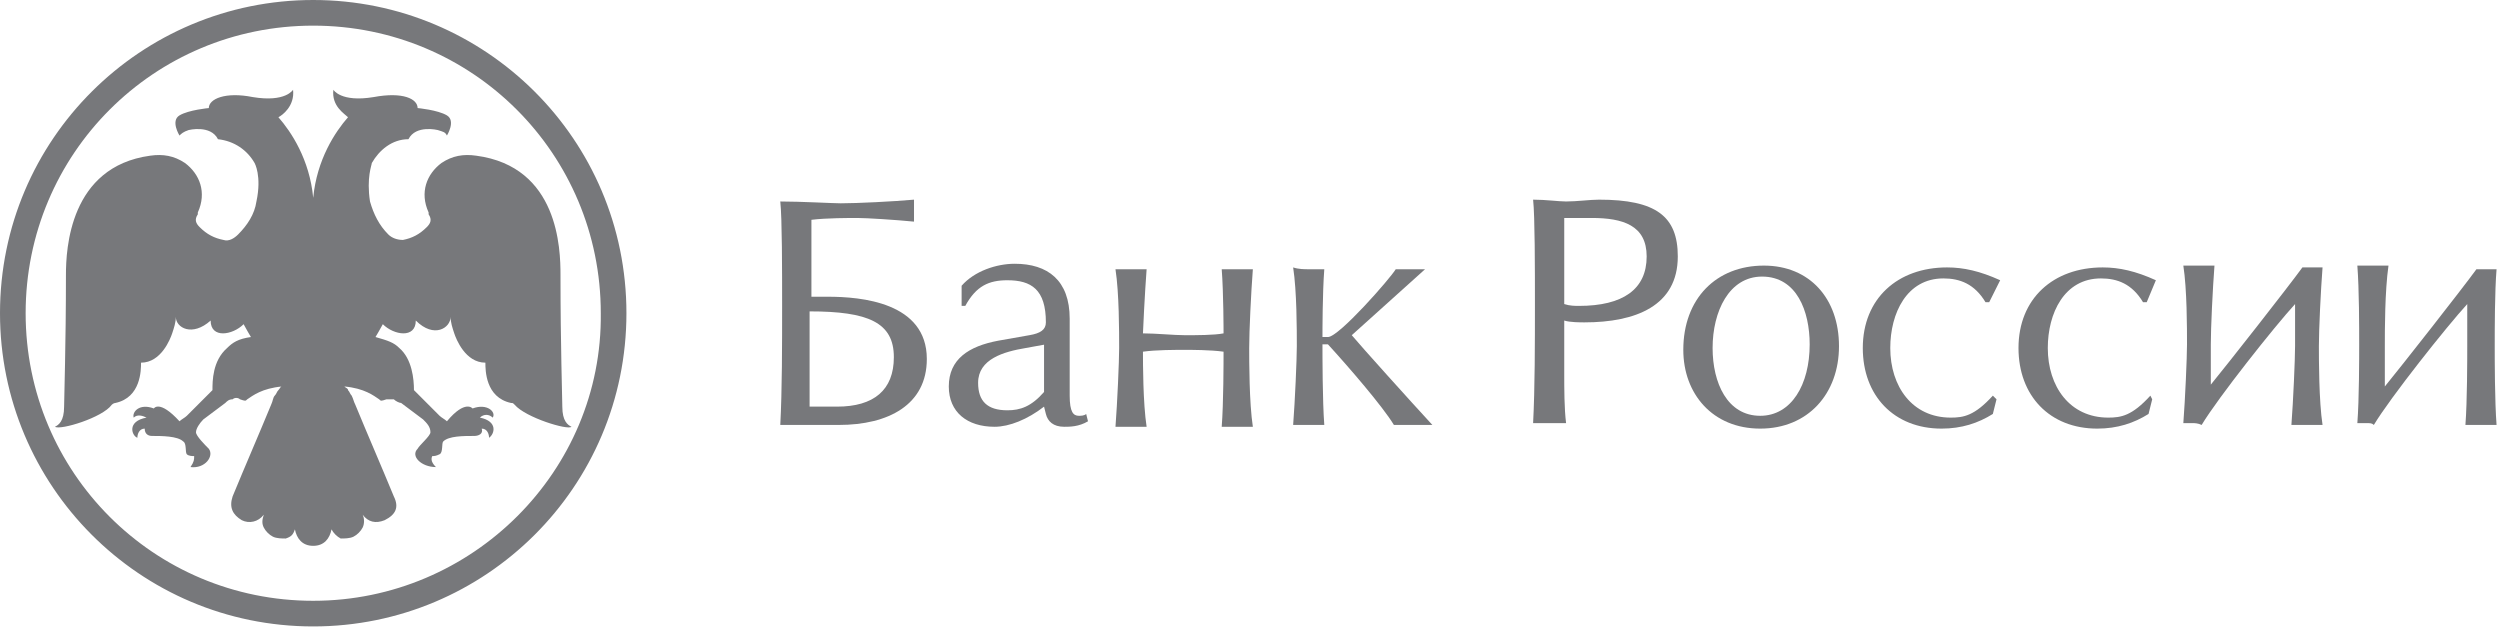 <?xml version="1.0" encoding="UTF-8"?> <svg xmlns="http://www.w3.org/2000/svg" width="218" height="55" viewBox="0 0 218 55" fill="none"><path d="M27.312 0C12.299 0 0 12.139 0 27.312C0 42.326 12.139 54.625 27.312 54.625C42.326 54.625 54.625 42.486 54.625 27.312C54.625 12.139 42.326 0 27.312 0ZM27.312 52.389C13.417 52.389 2.236 41.208 2.236 27.312C2.236 13.417 13.417 2.236 27.312 2.236C41.208 2.236 52.389 13.417 52.389 27.312C52.548 41.048 41.208 52.389 27.312 52.389Z" fill="#77787B"></path><path d="M27.312 47.597C28.27 47.597 28.75 46.958 28.909 46.159C29.069 46.479 29.389 46.798 29.708 46.958C30.027 46.958 30.507 46.958 30.826 46.798C31.145 46.638 31.465 46.319 31.625 45.999C31.784 45.68 31.784 45.201 31.625 44.882C32.104 45.52 32.743 45.68 33.541 45.361C34.5 44.882 34.819 44.243 34.34 43.284C33.222 40.569 32.104 38.014 30.986 35.298C30.826 34.979 30.826 34.819 30.666 34.5C30.507 34.34 30.507 34.18 30.347 34.02C30.347 33.861 30.187 33.861 30.027 33.701C31.784 33.861 32.583 34.5 33.062 34.819C33.222 34.979 33.222 34.979 33.701 34.819C33.861 34.819 34.18 34.819 34.34 34.819C34.5 34.979 34.819 35.139 34.979 35.139C35.618 35.618 36.257 36.097 36.895 36.576C37.215 36.895 37.534 37.215 37.534 37.694C37.534 38.014 36.576 38.812 36.416 39.132C35.777 39.77 36.736 40.729 38.014 40.729C37.694 40.409 37.534 40.09 37.694 39.77C37.854 39.77 38.014 39.77 38.333 39.611C38.652 39.451 38.493 38.652 38.652 38.493C39.132 38.014 40.409 38.014 41.368 38.014C41.687 38.014 42.166 37.854 42.007 37.375C42.486 37.375 42.645 37.854 42.645 38.173C43.125 37.854 43.444 36.736 41.847 36.416C42.166 36.097 42.645 36.097 42.965 36.416C43.284 35.937 42.486 35.139 41.208 35.618C41.208 35.618 40.569 34.819 38.972 36.736C38.812 36.576 38.493 36.416 38.333 36.257C37.694 35.618 36.097 34.02 36.097 34.02C36.097 33.062 35.937 31.305 34.819 30.347C34.34 29.868 33.861 29.708 32.743 29.389C32.743 29.389 33.222 28.59 33.382 28.27C34.34 29.229 36.257 29.548 36.257 27.951C37.854 29.548 39.291 28.59 39.291 27.632C39.291 28.111 39.451 28.59 39.611 29.069C39.77 29.548 40.569 31.625 42.326 31.625C42.326 32.264 42.326 34.659 44.562 35.139C44.722 35.139 44.722 35.139 44.882 35.298C45.84 36.416 49.513 37.534 49.833 37.215C49.513 37.055 49.034 36.736 49.034 35.458C49.034 34.659 48.875 30.187 48.875 23.958C48.875 21.722 48.715 14.534 41.527 13.576C40.409 13.416 39.451 13.576 38.493 14.215C37.215 15.173 36.576 16.771 37.375 18.527V18.687C37.694 19.166 37.534 19.486 37.215 19.805C36.576 20.444 35.937 20.764 35.139 20.923C34.659 20.923 34.18 20.764 33.861 20.444C33.062 19.645 32.583 18.687 32.264 17.569C31.944 15.493 32.423 14.375 32.423 14.215C33.062 13.097 34.18 12.139 35.618 12.139C36.257 10.861 38.173 11.34 38.173 11.34C38.652 11.5 38.812 11.5 38.972 11.819C38.972 11.819 39.77 10.541 38.972 10.062C38.173 9.583 36.416 9.423 36.416 9.423C36.416 8.625 35.139 7.986 32.583 8.465C29.708 8.944 29.069 7.826 29.069 7.826C28.909 9.264 30.027 9.903 30.347 10.222C29.229 11.5 27.632 13.896 27.312 17.25C26.993 13.896 25.395 11.5 24.277 10.222C24.597 10.062 25.715 9.264 25.555 7.826C25.555 7.826 24.916 8.944 22.041 8.465C19.646 7.986 18.208 8.625 18.208 9.423C18.208 9.423 16.451 9.583 15.652 10.062C14.854 10.541 15.652 11.819 15.652 11.819C15.812 11.659 15.972 11.5 16.451 11.34C16.451 11.34 18.368 10.861 19.007 12.139C20.444 12.298 21.562 13.097 22.201 14.215C22.201 14.215 22.84 15.333 22.361 17.569C22.201 18.687 21.562 19.645 20.764 20.444C20.444 20.764 19.965 21.083 19.486 20.923C18.687 20.764 18.048 20.444 17.41 19.805C17.09 19.486 16.93 19.166 17.25 18.687V18.527C18.048 16.771 17.41 15.173 16.132 14.215C15.173 13.576 14.215 13.416 13.097 13.576C6.069 14.534 5.75 21.722 5.75 23.958C5.75 30.187 5.59 34.659 5.59 35.458C5.59 36.736 5.111 37.055 4.792 37.215C5.271 37.534 8.944 36.416 9.743 35.298C9.743 35.298 9.903 35.139 10.062 35.139C12.298 34.659 12.298 32.264 12.298 31.625C14.055 31.625 14.854 29.548 15.014 29.069C15.173 28.59 15.333 28.111 15.333 27.632C15.333 28.59 16.771 29.389 18.368 27.951C18.368 29.548 20.285 29.229 21.243 28.27C21.402 28.59 21.882 29.389 21.882 29.389C20.764 29.548 20.285 29.868 19.805 30.347C18.527 31.465 18.527 33.222 18.527 34.02C18.527 34.02 16.93 35.618 16.291 36.257C16.132 36.416 15.812 36.576 15.652 36.736C13.896 34.819 13.416 35.618 13.416 35.618C12.139 35.139 11.5 35.937 11.659 36.416C11.979 36.097 12.458 36.257 12.778 36.416C11.021 36.736 11.5 38.014 11.979 38.173C11.979 37.854 12.139 37.375 12.618 37.375C12.618 37.854 12.937 38.014 13.257 38.014C14.055 38.014 15.493 38.014 15.972 38.493C16.291 38.652 16.132 39.451 16.291 39.611C16.451 39.77 16.771 39.77 16.93 39.77C16.93 40.09 16.93 40.25 16.611 40.729C17.889 40.889 18.687 39.77 18.208 39.132C17.889 38.812 17.09 38.014 17.09 37.694C17.09 37.375 17.41 36.895 17.729 36.576C18.368 36.097 19.007 35.618 19.646 35.139C19.805 34.979 19.965 34.819 20.285 34.819C20.444 34.659 20.764 34.659 20.923 34.819C21.402 34.979 21.402 34.979 21.562 34.819C22.041 34.5 22.84 33.861 24.597 33.701C24.437 33.701 24.437 33.861 24.277 34.02C24.118 34.18 24.118 34.34 23.958 34.5C23.798 34.659 23.798 34.979 23.639 35.298C22.52 38.014 21.402 40.569 20.285 43.284C19.965 44.243 20.285 44.882 21.083 45.361C21.722 45.68 22.52 45.52 23 44.882C22.84 45.361 22.84 45.68 23 45.999C23.159 46.319 23.479 46.638 23.798 46.798C24.118 46.958 24.597 46.958 24.916 46.958C25.395 46.798 25.555 46.638 25.715 46.159C25.875 46.958 26.354 47.597 27.312 47.597Z" fill="#77787B"></path><path d="M73.312 17.729C74.749 17.729 77.944 17.569 79.701 17.41C79.701 17.729 79.701 18.208 79.701 18.368C79.701 18.528 79.701 19.007 79.701 19.326C78.103 19.167 75.548 19.007 74.749 19.007C74.11 19.007 72.034 19.007 70.756 19.167V25.875H72.194C75.069 25.875 80.819 26.354 80.819 31.305C80.819 35.298 77.465 37.055 73.152 37.055C72.673 37.055 70.916 37.055 69.638 37.055C69.159 37.055 68.52 37.055 68.041 37.055C68.201 34.021 68.201 30.028 68.201 26.674C68.201 23.639 68.201 19.007 68.041 17.569C69.798 17.569 72.673 17.729 73.312 17.729ZM70.756 35.458C71.395 35.458 72.353 35.458 72.992 35.458C76.187 35.458 77.944 34.021 77.944 31.146C77.944 28.111 75.708 27.153 70.597 27.153V35.458H70.756Z" fill="#77787B"></path><path d="M83.853 24.917C84.971 23.639 86.888 23 88.485 23C91.36 23 93.277 24.438 93.277 27.792V34.5C93.277 35.937 93.596 36.257 94.076 36.257C94.235 36.257 94.555 36.257 94.714 36.097L94.874 36.736C94.076 37.215 93.277 37.215 92.798 37.215C91.839 37.215 91.36 36.736 91.201 36.097L91.041 35.458C89.603 36.576 88.006 37.215 86.728 37.215C84.333 37.215 82.735 35.937 82.735 33.701C82.735 31.305 84.492 30.187 87.048 29.708L89.763 29.229C90.721 29.069 91.201 28.75 91.201 28.111C91.201 25.236 89.923 24.438 87.846 24.438C86.249 24.438 85.131 24.917 84.173 26.674H83.853V24.917ZM91.201 30.028L89.444 30.347C87.527 30.667 85.291 31.305 85.291 33.382C85.291 34.979 86.09 35.778 87.846 35.778C88.965 35.778 89.923 35.458 91.041 34.181V30.028H91.201Z" fill="#77787B"></path><path d="M98.707 23.48C99.027 23.48 99.506 23.48 99.985 23.48C99.826 25.556 99.666 28.91 99.666 29.07C100.784 29.07 102.381 29.23 103.339 29.23C104.298 29.23 105.895 29.23 106.694 29.07C106.694 28.91 106.694 25.556 106.534 23.48C107.013 23.48 107.652 23.48 107.971 23.48C108.291 23.48 108.77 23.48 109.249 23.48C109.089 25.556 108.93 28.91 108.93 30.348C108.93 31.465 108.93 35.139 109.249 37.215C108.77 37.215 108.45 37.215 107.971 37.215C107.492 37.215 107.013 37.215 106.534 37.215C106.694 35.139 106.694 31.466 106.694 30.667C105.576 30.507 103.819 30.507 103.339 30.507C102.541 30.507 100.784 30.507 99.666 30.667C99.666 31.625 99.666 35.139 99.985 37.215C99.506 37.215 99.187 37.215 98.707 37.215C98.228 37.215 97.749 37.215 97.27 37.215C97.43 35.139 97.59 31.465 97.59 30.348C97.59 28.91 97.59 25.556 97.27 23.48C97.749 23.48 98.388 23.48 98.707 23.48Z" fill="#77787B"></path><path d="M114.201 23.479C114.52 23.479 114.999 23.479 115.478 23.479C115.319 25.555 115.319 28.91 115.319 29.389H115.798C116.756 29.389 121.228 24.278 121.708 23.479C122.027 23.479 122.666 23.479 122.985 23.479C123.305 23.479 123.944 23.479 124.263 23.479L117.874 29.229C118.673 30.187 122.985 34.979 124.902 37.055C124.103 37.055 123.624 37.055 123.305 37.055C122.826 37.055 122.027 37.055 121.548 37.055C120.59 35.458 117.555 31.944 115.798 30.028H115.319C115.319 30.986 115.319 34.979 115.478 37.055C115.159 37.055 114.68 37.055 114.201 37.055C113.722 37.055 113.242 37.055 112.763 37.055C112.923 34.979 113.083 31.305 113.083 30.187C113.083 28.75 113.083 25.396 112.763 23.319C113.242 23.479 113.722 23.479 114.201 23.479Z" fill="#77787B"></path><path d="M136.562 17.569C137.52 17.569 138.638 17.41 139.436 17.41C144.388 17.41 146.304 18.847 146.304 22.361C146.304 26.674 142.631 28.111 138.159 28.111C137.839 28.111 136.881 28.111 136.402 27.951V32.583C136.402 33.861 136.402 35.618 136.562 36.896C136.082 36.896 135.603 36.896 135.124 36.896C134.645 36.896 134.006 36.896 133.687 36.896C133.846 33.861 133.846 29.868 133.846 26.514C133.846 23.479 133.846 18.847 133.687 17.41C134.805 17.41 135.923 17.569 136.562 17.569ZM137.68 26.674C141.513 26.674 143.589 25.236 143.589 22.361C143.589 19.646 141.513 19.007 138.798 19.007C138.318 19.007 136.721 19.007 136.402 19.007V26.514C136.881 26.674 137.36 26.674 137.68 26.674Z" fill="#77787B"></path><path d="M160.36 30.187C160.36 34.34 157.645 37.375 153.492 37.375C149.339 37.375 146.784 34.34 146.784 30.507C146.784 26.035 149.659 23.16 153.811 23.16C157.804 23.16 160.36 26.035 160.36 30.187ZM149.339 30.347C149.339 33.382 150.617 36.257 153.492 36.257C156.207 36.257 157.804 33.542 157.804 30.028C157.804 27.153 156.686 24.118 153.652 24.118C150.777 24.118 149.339 27.153 149.339 30.347Z" fill="#77787B"></path><path d="M173.457 26.354H173.137C172.179 24.757 170.901 24.278 169.464 24.278C166.269 24.278 164.832 27.312 164.832 30.347C164.832 33.701 166.749 36.416 170.103 36.416C171.221 36.416 172.179 36.257 173.776 34.5L174.096 34.819L173.776 36.097C172.498 36.896 171.061 37.375 169.304 37.375C165.151 37.375 162.436 34.5 162.436 30.347C162.436 26.035 165.471 23.319 169.783 23.319C171.221 23.319 172.658 23.639 174.415 24.437L173.457 26.354Z" fill="#77787B"></path><path d="M187.193 26.354H186.874C185.915 24.757 184.638 24.278 183.2 24.278C180.006 24.278 178.568 27.312 178.568 30.347C178.568 33.701 180.485 36.416 183.839 36.416C184.957 36.416 185.915 36.257 187.513 34.5L187.672 34.819L187.353 36.097C186.075 36.896 184.638 37.375 182.881 37.375C178.728 37.375 176.013 34.5 176.013 30.347C176.013 26.035 179.047 23.319 183.36 23.319C184.797 23.319 186.235 23.639 187.992 24.437L187.193 26.354Z" fill="#77787B"></path><path d="M191.186 36.896C191.026 36.896 190.547 36.896 190.387 36.896C190.547 34.819 190.707 31.146 190.707 30.028C190.707 28.59 190.707 25.236 190.387 23.16C190.866 23.16 191.505 23.16 191.825 23.16C192.144 23.16 192.623 23.16 193.102 23.16C192.943 25.236 192.783 28.59 192.783 30.028C192.783 31.146 192.783 32.743 192.783 33.541C194.221 31.785 199.491 25.076 200.769 23.319C201.089 23.319 201.248 23.319 201.568 23.319C201.727 23.319 202.366 23.319 202.526 23.319C202.366 25.396 202.207 28.75 202.207 30.187C202.207 31.305 202.207 34.979 202.526 37.055C202.047 37.055 201.727 37.055 201.248 37.055C200.769 37.055 200.29 37.055 199.811 37.055C199.97 34.979 200.13 31.305 200.13 30.187C200.13 28.75 200.13 26.993 200.13 26.514C198.373 28.43 193.422 34.66 191.984 37.055C191.665 36.896 191.346 36.896 191.186 36.896Z" fill="#77787B"></path><path d="M206.36 36.896C206.2 36.896 205.721 36.896 205.561 36.896C205.721 34.819 205.721 31.146 205.721 30.028C205.721 28.59 205.721 25.236 205.561 23.16C206.04 23.16 206.679 23.16 206.999 23.16C207.318 23.16 207.797 23.16 208.276 23.16C207.957 25.396 207.957 28.75 207.957 30.187C207.957 31.305 207.957 32.903 207.957 33.701C209.394 31.944 214.665 25.236 215.943 23.479C216.262 23.479 216.422 23.479 216.742 23.479C216.901 23.479 217.54 23.479 217.7 23.479C217.54 25.396 217.54 28.75 217.54 30.187C217.54 31.305 217.54 34.979 217.7 37.055C217.221 37.055 216.901 37.055 216.422 37.055C215.943 37.055 215.464 37.055 214.985 37.055C215.144 34.979 215.144 31.305 215.144 30.187C215.144 28.75 215.144 26.993 215.144 26.514C213.387 28.43 208.436 34.66 206.999 37.055C206.839 36.896 206.679 36.896 206.36 36.896Z" fill="#77787B"></path></svg> 